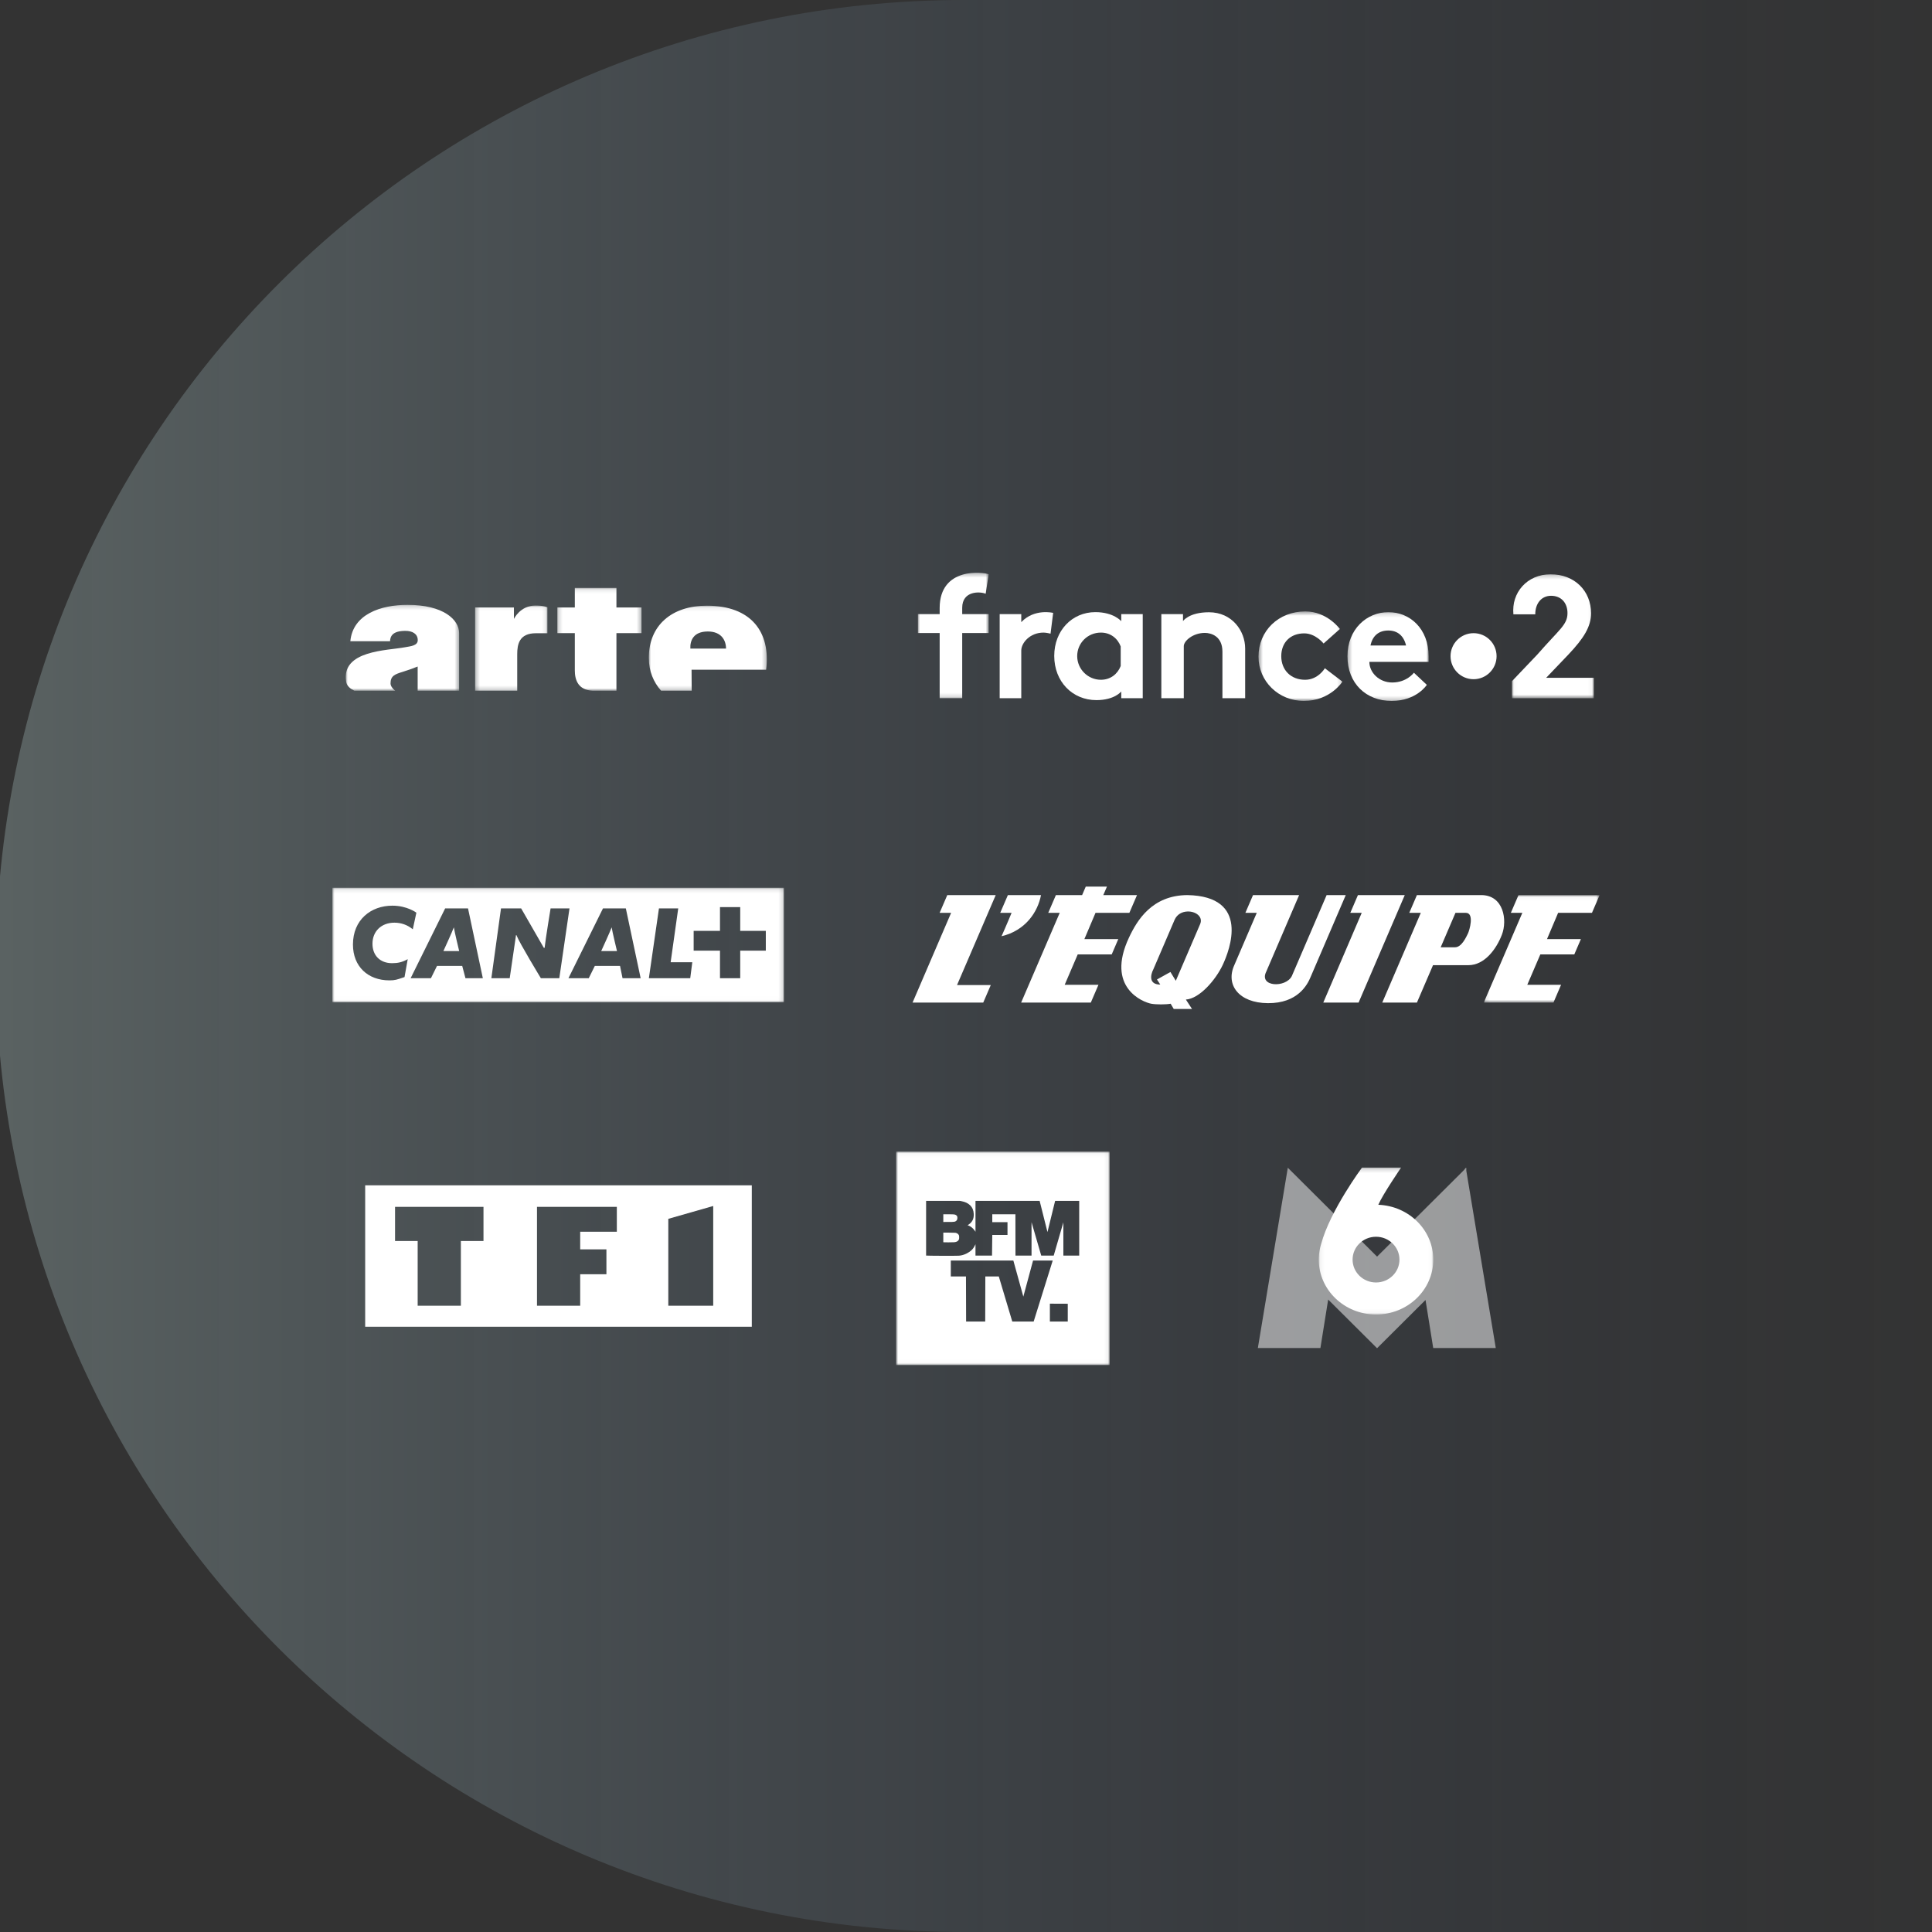 <?xml version="1.0" encoding="utf-8"?>
<svg xmlns="http://www.w3.org/2000/svg" xmlns:xlink="http://www.w3.org/1999/xlink" width="470px" height="470px" viewBox="0 0 470 470" version="1.1">
    <rect x="0" y="0" width="470" height="470" fill="#333333" stroke="none"/>
    <title>Hero logo/french-tv</title>
    <defs>
        <linearGradient x1="100%" y1="50%" x2="0%" y2="50%" id="linearGradient-1">
            <stop stop-color="#35538A" stop-opacity="0" offset="0%"/>
            <stop stop-color="#B6D1D0" offset="100%"/>
            <stop stop-color="#B6D1D0" offset="100%"/>
        </linearGradient>
        <polygon id="path-2" points="0 0.299 17.226 0.299 17.226 30.829 0 30.829"/>
        <polygon id="path-4" points="0.429 0.452 20.844 0.452 20.844 22.228 0.429 22.228"/>
        <polygon id="path-6" points="0.306 0.166 20.057 0.166 20.057 21.765 0.306 21.765"/>
        <polygon id="path-8" points="0.029 0.218 19.958 0.218 19.958 30.374 0.029 30.374"/>
        <polygon id="path-10" points="0 0.216 27.583 0.216 27.583 21.11 0 21.11"/>
        <polygon id="path-12" points="0.31 0.046 17.902 0.046 17.902 20.775 0.31 20.775"/>
        <polygon id="path-14" points="0.201 0.115 20.687 0.115 20.687 25.131 0.201 25.131"/>
        <polygon id="path-16" points="0.013 0.084 28.721 0.084 28.721 20.775 0.013 20.775"/>
        <polygon id="path-18" points="3.78e-05 0.039 51.936 0.039 51.936 51.975 3.78e-05 51.975"/>
        <polygon id="path-20" points="0 0.105 109.843 0.105 109.843 27.986 0 27.986"/>
        <polygon id="path-22" points="0.108 0.175 27.966 0.175 27.966 35.928 0.108 35.928"/>
        <polygon id="path-24" points="0.117 0.034 28.297 0.034 28.297 26.182 0.117 26.182"/>
    </defs>
    <g id="Hero-logo/french-tv" stroke="none" stroke-width="1" fill="none" fill-rule="evenodd">
        <g id="Group" transform="translate(-1, 0)" fill="url(#linearGradient-1)" fill-opacity="0.3">
            <g id="Template/Hero-logo">
                <path d="M235.511,470 C322.224,470 400.727,470 471.022,470 L471.022,0 C355.431,0 276.927,0 235.511,0 C105.442,0 -3.69482223e-13,105.213 -3.69482223e-13,235 C-3.69482223e-13,364.787 105.442,470 235.511,470 Z" id="Oval"/>
            </g>
        </g>
        <g id="france-2" transform="translate(223.297, 138.864)">
            <g id="Group-3" transform="translate(0, 0.164)">
                <mask id="mask-3" fill="white">
                    <use xlink:href="#path-2"/>
                </mask>
                <g id="Clip-2"/>
                <path d="M16.486,5.417 L17.226,0.686 C15.998,0.119 5.296,-1.201 5.296,8.903 L5.296,10.375 L-9.26176471e-05,10.375 L-9.26176471e-05,14.968 L5.296,14.968 L5.296,30.829 L10.78,30.829 L10.78,14.968 L17.226,14.968 L17.226,10.375 L10.78,10.375 L10.78,8.827 C10.78,4.611 15.211,4.85 16.486,5.417" id="Fill-1" fill="#FFFFFF" mask="url(#mask-3)"/>
            </g>
            <path d="M25.149,12.484 L25.149,10.539 L19.896,10.539 L19.896,30.993 L25.149,30.993 L25.149,19.387 C25.149,17.574 27.218,15.026 30.571,15.026 C31.228,15.026 32.269,15.289 32.269,15.289 L32.906,10.231 C32.906,10.231 28.346,9.104 25.149,12.484" id="Fill-4" fill="#FFFFFF"/>
            <path d="M44.517,26.505 C41.352,26.505 38.754,23.907 38.754,20.743 C38.754,17.577 41.305,15.027 44.517,15.027 C46.835,15.027 48.571,16.397 49.336,18.391 L49.336,23.158 C48.571,25.134 46.835,26.505 44.517,26.505 L44.517,26.505 Z M49.474,12.26 C49.474,12.26 47.671,10.051 43.165,10.051 C37.497,10.051 33.168,14.554 33.168,20.695 C33.168,26.978 37.613,31.455 43.424,31.455 C47.867,31.455 49.474,29.351 49.474,29.351 L49.474,30.993 L54.699,30.993 L54.699,10.539 L49.474,10.539 L49.474,12.26 Z" id="Fill-6" fill="#FFFFFF"/>
            <path d="M70.814,10.082 C65.898,10.082 64.493,12.233 64.493,12.233 L64.493,10.539 L59.224,10.539 L59.224,30.993 L64.682,30.993 L64.682,18.326 C64.682,17.063 66.891,15.103 69.82,15.103 C71.331,15.103 74.084,15.9 74.084,19.656 L74.084,30.993 L79.615,30.993 L79.615,18.891 C79.615,14.646 76.449,10.082 70.814,10.082" id="Fill-8" fill="#FFFFFF"/>
            <g id="Group-12" transform="translate(82.43, 9.426)">
                <mask id="mask-5" fill="white">
                    <use xlink:href="#path-4"/>
                </mask>
                <g id="Clip-11"/>
                <path d="M11.772,17.08 C8.277,17.08 5.967,14.694 5.967,11.34 C5.967,8.033 8.156,5.791 11.557,5.791 C14.335,5.791 16.263,8.258 16.263,8.258 L20.223,4.725 C20.223,4.725 17.156,0.452 11.813,0.452 C5.294,0.452 0.429,5.176 0.429,11.458 C0.429,17.458 5.294,22.228 11.482,22.228 C17.894,22.228 20.844,17.537 20.844,17.537 L16.574,14.276 C16.574,14.276 14.948,17.08 11.772,17.08" id="Fill-10" fill="#FFFFFF" mask="url(#mask-5)"/>
            </g>
            <g id="Group-15" transform="translate(104.195, 9.889)">
                <mask id="mask-7" fill="white">
                    <use xlink:href="#path-6"/>
                </mask>
                <g id="Clip-14"/>
                <path d="M5.913,8.275 C6.38,5.945 7.905,4.631 10.236,4.631 C12.481,4.631 14.006,5.902 14.558,8.275 L5.913,8.275 Z M10.264,0.166 C5.011,0.166 0.306,4.288 0.306,10.901 C0.306,17.514 4.847,21.765 11.04,21.765 C17.136,21.765 19.613,17.853 19.613,17.853 L16.469,14.9 C16.469,14.9 14.754,17.278 11.191,17.278 C8.026,17.278 5.635,14.868 5.635,12.264 L20.057,12.264 L20.057,10.948 C20.057,4.193 15.516,0.166 10.264,0.166 L10.264,0.166 Z" id="Fill-13" fill="#FFFFFF" mask="url(#mask-7)"/>
            </g>
            <g id="Group-18" transform="translate(144.484, 0.627)">
                <mask id="mask-9" fill="white">
                    <use xlink:href="#path-8"/>
                </mask>
                <g id="Clip-17"/>
                <path d="M8.363,25.392 L13.773,19.731 C17.52,15.764 19.274,12.959 19.274,9.697 C19.274,4.274 15.303,0.218 9.439,0.218 C3.678,0.218 -0.115,4.706 0.37,9.953 L5.703,9.953 C5.703,7.301 7.213,5.447 9.553,5.447 C12.066,5.447 13.543,7.228 13.543,9.653 C13.543,12.52 11.581,13.573 6.202,19.745 L0.029,26.223 L0.029,30.374 L19.958,30.374 L19.958,25.392 L8.363,25.392 Z" id="Fill-16" fill="#FFFFFF" mask="url(#mask-9)"/>
            </g>
            <path d="M129.578,20.768 C129.578,17.675 132.085,15.168 135.178,15.168 C138.27,15.168 140.778,17.675 140.778,20.768 C140.778,23.861 138.27,26.368 135.178,26.368 C132.085,26.368 129.578,23.861 129.578,20.768" id="Fill-19" fill="#FFFFFF"/>
        </g>
        <g id="arte" transform="translate(84.108, 142.686)">
            <g id="Group-3" transform="translate(0, 4.241)">
                <mask id="mask-11" fill="white">
                    <use xlink:href="#path-10"/>
                </mask>
                <g id="Clip-2"/>
                <path d="M10.898,19.315 C10.898,17.486 11.964,17.09 13.912,16.494 C15.17,16.109 17.003,15.446 17.497,15.219 L17.497,21.11 L27.583,21.11 L27.583,7.098 C27.583,3.801 23.723,0.216 15.017,0.216 C8.59,0.216 1.748,2.453 1.12,9.059 L10.778,9.059 C10.831,7.909 11.327,6.543 14.514,6.543 C16.187,6.543 17.518,7.244 17.518,8.798 C17.518,10.16 15.83,10.27 14.419,10.532 C10.017,11.36 -1.073,11.273 0.084,18.86 C0.255,19.979 1.115,20.629 2.103,21.11 L12.027,21.11 C11.364,20.591 10.898,19.928 10.898,19.315" id="Fill-1" fill="#FFFFFF" mask="url(#mask-11)"/>
            </g>
            <g id="Group-6" transform="translate(31.162, 4.576)">
                <mask id="mask-13" fill="white">
                    <use xlink:href="#path-12"/>
                </mask>
                <g id="Clip-5"/>
                <path d="M10.554,11.902 C10.554,9.474 11.036,6.785 15.112,6.785 L17.902,6.785 L17.902,0.483 C17.902,0.483 17.112,0.046 15.012,0.046 C11.249,0.046 9.751,3.317 9.751,3.317 L9.751,0.519 L0.31,0.519 L0.31,20.775 L10.554,20.775 L10.554,11.902 Z" id="Fill-4" fill="#FFFFFF" mask="url(#mask-13)"/>
            </g>
            <g id="Group-9" transform="translate(51.266, 0.22)">
                <mask id="mask-15" fill="white">
                    <use xlink:href="#path-14"/>
                </mask>
                <g id="Clip-8"/>
                <path d="M14.587,11.118 L20.687,11.118 L20.687,4.875 L14.587,4.875 L14.587,0.115 L4.465,0.115 L4.465,4.875 L0.201,4.875 L0.201,11.118 L4.465,11.118 L4.465,20.212 C4.465,22.519 5.283,24.985 8.84,25.131 L14.587,25.131 L14.587,11.118 Z" id="Fill-7" fill="#FFFFFF" mask="url(#mask-15)"/>
            </g>
            <g id="Group-12" transform="translate(73.716, 4.576)">
                <mask id="mask-17" fill="white">
                    <use xlink:href="#path-16"/>
                </mask>
                <g id="Clip-11"/>
                <path d="M14.367,6.36 C17.669,6.36 18.797,8.515 18.797,10.523 L10.121,10.523 C10.021,8.616 10.834,6.36 14.367,6.36 L14.367,6.36 Z M10.415,15.658 L28.559,15.658 C29.692,6.477 24.905,0.084 14.139,0.084 C5.569,0.084 0.013,4.886 0.013,12.777 C0.013,16.003 1.147,18.677 3.006,20.775 L10.446,20.775 L10.415,15.658 Z" id="Fill-10" fill="#FFFFFF" mask="url(#mask-17)"/>
            </g>
        </g>
        <path d="M88.838,322.755 L182.892,322.755 L182.892,288.354 L88.838,288.354 L88.838,322.755 Z M162.579,296.508 L173.505,293.385 L173.505,317.65 L162.579,317.65 L162.579,296.508 Z M130.634,293.593 L140.935,293.593 L150.058,293.593 L150.058,299.65 L141.144,299.65 L141.144,303.931 L147.525,303.931 L147.525,309.988 L141.144,309.988 L141.144,317.65 L130.634,317.65 L130.634,293.593 Z M96.103,293.593 L117.619,293.593 L117.619,301.905 L112.116,301.905 L112.116,317.65 L101.606,317.65 L101.606,301.905 L96.103,301.905 L96.103,293.593 Z" id="TFI" fill="#FFFFFF"/>
        <g id="BFM-TV" transform="translate(218, 280.054)">
            <g id="Group-3" transform="translate(0, 0.055)">
                <mask id="mask-19" fill="white">
                    <use xlink:href="#path-18"/>
                </mask>
                <g id="Clip-2"/>
                <path d="M44.54,25.335 L40.687,25.335 L40.687,17.246 L38.338,25.335 L35.3,25.335 L32.944,17.22 L32.944,25.335 L29.037,25.335 L29.021,15.292 L23.393,15.292 L23.393,17.202 L27.095,17.202 L27.095,20.312 L23.393,20.312 L23.329,25.335 L19.308,25.335 L19.308,22.574 C19.061,23.141 18.789,23.575 18.422,23.947 C17.641,24.678 16.504,25.274 15.286,25.366 C14.601,25.419 7.366,25.388 7.294,25.335 L7.294,12.026 L15.42,12.026 C15.42,12.026 15.562,12.044 15.642,12.052 C15.722,12.059 15.893,12.101 15.893,12.101 C16.812,12.277 17.461,12.583 17.989,13.09 C18.552,13.631 18.85,14.34 18.886,15.226 C18.933,16.383 18.532,17.198 17.615,17.808 C17.49,17.891 17.387,17.965 17.387,17.971 C18.078,18.143 18.787,18.704 19.308,19.542 L19.308,12.026 L34.914,12.026 L36.819,19.618 L38.682,12.026 L44.54,12.026 L44.54,25.335 Z M41.756,41.386 L37.407,41.386 L37.407,37.037 L41.756,37.055 L41.756,41.386 Z M28.258,41.386 L24.981,30.422 L21.703,30.422 L21.674,41.386 L17.027,41.386 L16.993,30.422 L13.303,30.422 L13.303,26.547 L28.519,26.547 L30.947,35.319 L33.313,26.547 L38.097,26.547 L33.46,41.386 L28.258,41.386 Z M3.78000004e-05,51.975 L51.936,51.975 L51.936,0.039 L3.78000004e-05,0.039 L3.78000004e-05,51.975 Z" id="Fill-1" fill="#FFFFFF" mask="url(#mask-19)"/>
            </g>
            <path d="M14.67,16.896 C14.828,16.745 14.905,16.518 14.906,16.2 C14.907,15.891 14.817,15.708 14.589,15.555 C14.309,15.367 14.128,15.347 12.728,15.347 L11.479,15.347 L11.479,17.218 L12.685,17.217 C14.188,17.217 14.366,17.188 14.67,16.896" id="Fill-4" fill="#FFFFFF"/>
            <path d="M14.4,19.845 C14.277,19.826 13.615,19.811 12.833,19.811 L11.479,19.811 L11.479,22.152 C11.512,22.185 13.818,22.177 14.148,22.142 C14.736,22.08 15.091,21.878 15.257,21.51 C15.325,21.36 15.335,21.287 15.335,20.959 C15.335,20.644 15.324,20.557 15.266,20.431 C15.121,20.119 14.815,19.912 14.4,19.845" id="Fill-6" fill="#FFFFFF"/>
        </g>
        <g id="CANAL+" transform="translate(80.865, 215.66)">
            <path d="M65.389,15.711 L69.232,15.711 C69.232,15.711 68.067,10.911 67.935,9.934 C67.618,10.858 65.389,15.711 65.389,15.711" id="Fill-1" fill="#FFFFFF"/>
            <path d="M26.997,15.711 L30.84,15.711 C30.84,15.711 29.675,10.911 29.543,9.934 C29.226,10.858 26.997,15.711 26.997,15.711" id="Fill-3" fill="#FFFFFF"/>
            <g id="Group-7" transform="translate(0, 0.196)">
                <mask id="mask-21" fill="white">
                    <use xlink:href="#path-20"/>
                </mask>
                <g id="Clip-6"/>
                <path d="M105.436,15.408 L99.209,15.408 L99.209,22.115 L94.288,22.115 L94.288,15.408 L87.881,15.408 L87.881,10.597 L94.288,10.597 L94.288,4.823 L99.209,4.823 L99.209,10.597 L105.436,10.597 L105.436,15.408 Z M87.049,22.115 L76.985,22.115 L79.44,5.126 L84.129,5.126 L82.284,18.233 L87.55,18.233 L87.049,22.115 Z M70.582,22.115 L69.969,19.117 L63.841,19.117 L62.362,22.115 L57.422,22.115 L65.824,5.126 L71.382,5.126 L74.987,22.115 L70.582,22.115 Z M50.714,22.115 C50.714,22.115 45.526,13.592 44.781,11.668 C44.757,11.607 44.669,11.617 44.659,11.682 L43.133,22.115 L38.669,22.115 L41.015,5.126 L45.912,5.126 C45.912,5.126 50.398,12.941 51.412,14.688 C51.471,14.79 51.624,14.756 51.636,14.64 C51.846,12.617 53.078,5.126 53.078,5.126 L57.677,5.126 L55.196,22.115 L50.714,22.115 Z M32.369,22.115 L31.577,19.117 L25.449,19.117 L23.969,22.115 L19.03,22.115 L27.432,5.126 L32.99,5.126 L36.596,22.115 L32.369,22.115 Z M17.544,21.838 C15.616,22.498 15.193,22.638 13.873,22.638 C8.643,22.638 4.998,19.274 4.998,13.914 C4.998,7.907 9.353,4.468 14.586,4.468 C18.204,4.468 20.427,6.174 20.427,6.174 L19.555,10.216 C18.26,9.133 16.699,8.605 15.088,8.605 C11.865,8.605 9.747,10.744 9.747,13.729 C9.747,16.555 11.575,18.457 14.507,18.457 C15.88,18.457 16.95,18.248 18.324,17.482 L17.544,21.838 Z M-6.01841639e-05,27.986 L109.843,27.986 L109.843,0.105 L-6.01841639e-05,0.105 L-6.01841639e-05,27.986 Z" id="Fill-5" fill="#FFFFFF" mask="url(#mask-21)"/>
            </g>
        </g>
        <g id="M6" transform="translate(306, 283.843)">
            <polygon id="Fill-1" fill="#FFFFFF" opacity="0.501" points="50.608 0.339 50.59 0.235 50.109 0.836 29 21.855 7.287 0.235 -1.862e-05 44.09 15.219 44.09 17.106 32.298 29 44.141 40.788 32.402 42.659 44.09 57.878 44.09 50.712 0.967 50.712 0.235"/>
            <g id="Group-4" transform="translate(14.71, 0.011)">
                <mask id="mask-23" fill="white">
                    <use xlink:href="#path-22"/>
                </mask>
                <g id="Clip-3"/>
                <path d="M14.037,28.135 C10.888,28.135 8.335,25.646 8.335,22.574 C8.335,19.503 10.888,17.013 14.037,17.013 C17.187,17.013 19.74,19.503 19.74,22.574 C19.74,25.646 17.187,28.135 14.037,28.135 M14.594,9.234 C14.596,9.23 14.6,9.224 14.601,9.22 C15.636,6.764 20.141,0.175 20.141,0.175 L10.632,0.175 C10.632,0.175 2.9,10.598 0.692,18.748 C0.359,19.815 0.164,20.937 0.121,22.098 C0.114,22.258 0.108,22.418 0.108,22.574 C0.108,29.949 6.345,35.928 14.037,35.928 C21.73,35.928 27.966,29.949 27.966,22.574 C27.966,15.378 22.028,9.514 14.594,9.234" id="Fill-2" fill="#FFFFFF" mask="url(#mask-23)"/>
            </g>
        </g>
        <g id="L&apos;EQUIPE" transform="translate(222, 215.554)">
            <polygon id="Fill-1" fill="#FFFFFF" points="8.446 2.195 6.587 6.513 9.38 6.513 1.31480938e-05 28.343 17.195 28.343 19.028 24.081 10.818 24.081 20.23 2.195"/>
            <g id="Group-17" transform="translate(21.3, 0.057)">
                <path d="M9.945,2.138 L1.889,2.138 L0.024,6.457 L2.79,6.457 C2.79,6.457 1.389,9.843 0.345,12.148 C6.153,10.782 9.171,6.254 9.945,2.138" id="Fill-2" fill="#FFFFFF"/>
                <polygon id="Fill-4" fill="#FFFFFF" points="23.207 6.457 31.443 6.457 33.302 2.138 25.1 2.138 25.987 0.075 20.835 0.075 19.95 2.138 13.568 2.138 11.707 6.457 14.5 6.457 5.116 28.286 22.064 28.286 23.921 23.964 15.706 23.964 18.88 16.567 27.148 16.567 28.743 12.849 20.497 12.849"/>
                <path d="M48.674,9.161 L42.74,22.982 L41.433,20.847 L38.157,22.668 L38.962,23.906 C36.116,23.906 36.574,21.538 37.274,20.204 L42.451,8.142 C43.057,6.78 44.303,6.183 45.539,6.132 C47.501,6.04 49.416,7.341 48.674,9.161 M45.539,2.138 C36.965,2.198 33.327,8.245 31.346,12.482 C25.649,24.601 34.701,28.188 36.764,28.566 C37.941,28.783 40.309,28.783 41.488,28.566 L42.241,29.846 L46.686,29.846 L45.189,27.551 C48.516,27.334 52.434,22.775 54.152,19.133 C55.867,15.479 60.898,2.421 45.539,2.138" id="Fill-6" fill="#FFFFFF"/>
                <path d="M79.431,2.138 L70.96,21.845 C69.482,24.761 62.881,24.496 64.737,20.771 L72.74,2.138 L61.525,2.138 L59.666,6.457 L62.435,6.457 L56.981,19.155 C54.79,23.952 58.054,28.378 65.126,28.429 C72.411,28.487 74.755,23.952 75.527,22.075 L84.085,2.138 L79.431,2.138 L79.431,2.138 Z" id="Fill-8" fill="#FFFFFF"/>
                <polygon id="Fill-10" fill="#FFFFFF" points="87.047 2.138 85.191 6.457 87.968 6.457 78.618 28.286 87.207 28.286 98.44 2.138"/>
                <path d="M113.794,11.512 C113.405,12.279 112.307,14.834 110.671,14.834 L107.179,14.834 L110.774,6.457 L113.298,6.457 C115.44,6.457 114.175,10.761 113.794,11.512 M122.063,11.788 C123.439,8.255 122.505,2.138 117.03,2.138 L112.231,2.138 L101.393,2.138 L99.536,6.457 L102.34,6.457 L92.965,28.286 L101.397,28.286 L105.311,19.189 L113.904,19.189 C117.897,19.189 120.733,15.229 122.063,11.788" id="Fill-12" fill="#FFFFFF"/>
                <g id="Group-16" transform="translate(117.544, 2.104)">
                    <mask id="mask-25" fill="white">
                        <use xlink:href="#path-24"/>
                    </mask>
                    <g id="Clip-15"/>
                    <polygon id="Fill-14" fill="#FFFFFF" mask="url(#mask-25)" points="6.701 4.353 9.498 4.353 0.117 26.182 17.064 26.182 18.917 21.863 10.698 21.863 13.876 14.461 22.141 14.461 23.741 10.746 15.494 10.746 18.204 4.353 26.435 4.353 28.297 0.034 8.563 0.034"/>
                </g>
            </g>
        </g>
    </g>
</svg>